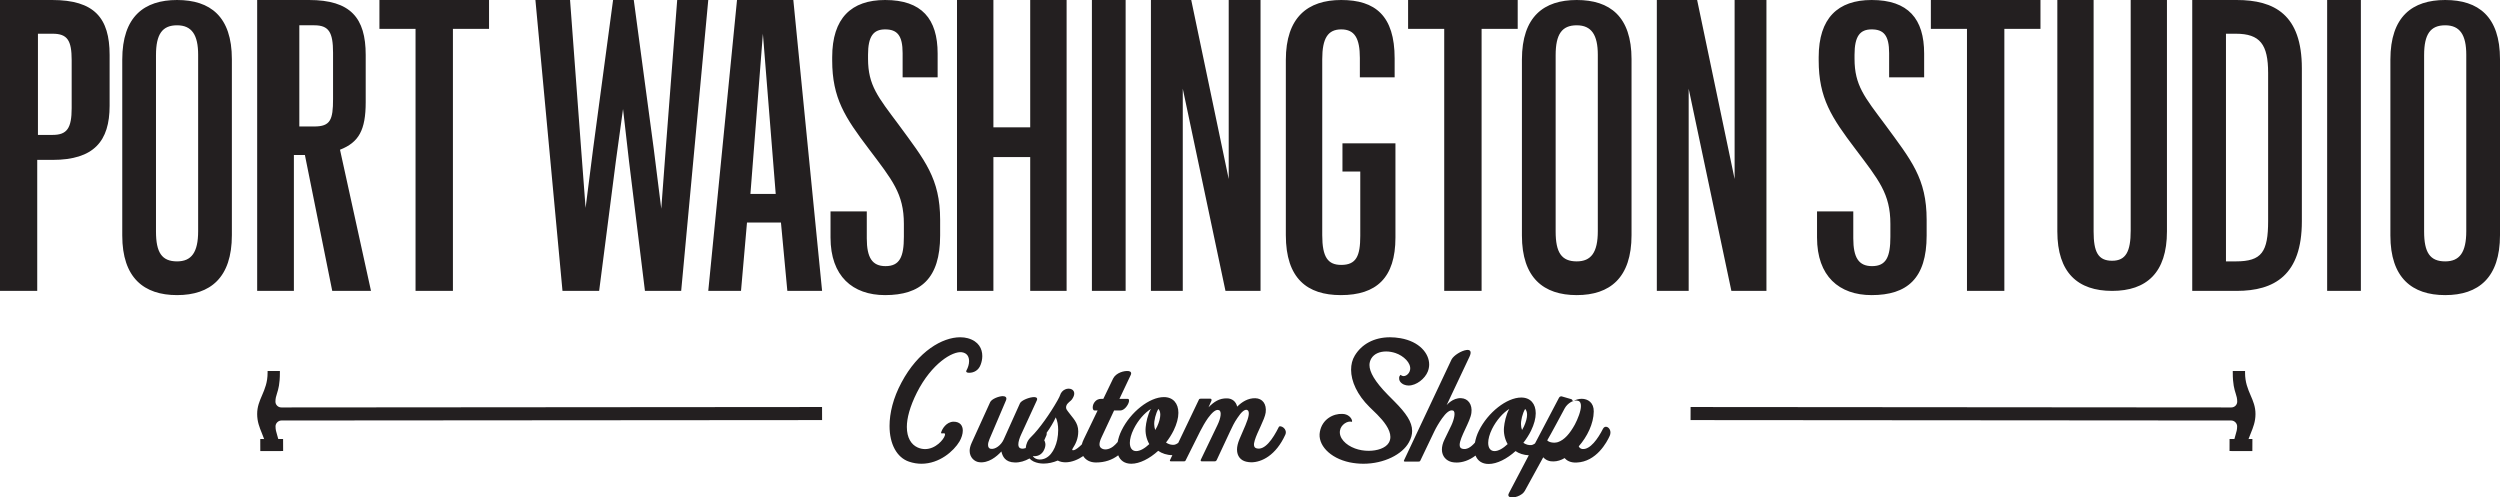 <?xml version="1.0" encoding="UTF-8"?>
<svg width="593px" height="118px" viewBox="0 0 593 118" version="1.1" xmlns="http://www.w3.org/2000/svg" xmlns:xlink="http://www.w3.org/1999/xlink">
    <title>Fill 1</title>
    <g id="Page-1" stroke="none" stroke-width="1" fill="none" fill-rule="evenodd">
        <g id="25---Custom-Shop-V4-Mobile-Roll-Over" transform="translate(-118, -342)" fill="#231F20">
            <path d="M656,394.404 C656,401.744 654.513,404 648.341,404 L646,404 L646,350 L648.341,350 C654.086,350 656,352.538 656,359.314 L656,394.404 Z M648.513,342 L638,342 L638,411 L648.513,411 C657.521,411 664,407.236 664,394.499 L664,358.211 C664,345.475 657.521,342 648.513,342 L648.513,342 Z M341,397.868 L341,394.14 C341,384.306 337.34,380.008 331.113,371.509 C326.272,365.014 323.898,362.244 323.898,355.942 L323.898,354.987 C323.898,350.592 325.183,348.971 327.95,348.971 C330.817,348.971 332.102,350.403 332.102,354.604 L332.102,360.336 L340.407,360.336 L340.407,354.7 C340.407,346.488 336.648,342 327.95,342 C319.945,342 315.396,346.298 315.396,355.563 L315.396,356.325 C315.396,365.3 318.46,369.884 324.094,377.335 C329.632,384.688 332.399,387.934 332.399,395.098 L332.399,398.154 C332.399,402.928 331.41,405.126 328.05,405.126 C324.887,405.126 323.601,403.118 323.601,398.534 L323.601,392.136 L315,392.136 L315,398.344 C315,407.512 320.241,412 327.95,412 C336.351,412 341,408.085 341,397.868 L341,397.868 Z M165,396.822 C165,401.894 163.402,404 159.998,404 C156.383,404 155,401.894 155,396.919 L155,355.085 C155,350.106 156.491,348 159.998,348 C163.509,348 165,350.299 165,354.988 L165,396.822 Z M160,342 C152.22,342 147,345.915 147,356.132 L147,397.868 C147,407.892 152.124,412 160,412 C167.879,412 173,407.892 173,397.772 L173,356.039 C173,345.915 167.879,342 160,342 L160,342 Z M184.754,441.74 L313,441.643 L312.99,438.544 L184.744,438.645 C184.369,438.648 184.018,438.505 183.75,438.245 C183.485,437.985 183.335,437.644 183.335,437.276 C183.335,436.489 183.494,435.979 183.7,435.332 C184.012,434.34 184.396,433.108 184.389,430.38 L184.389,430 L181.473,430.007 L181.473,430.387 C181.479,432.695 180.81,434.256 180.16,435.768 C179.56,437.159 178.993,438.466 179,440.212 C179,442.016 179.547,443.359 180.124,444.78 C180.283,445.173 180.475,445.648 180.651,446.139 L179.733,446.136 L179.742,449 L185.158,448.984 L185.148,446.123 L184.002,446.126 C183.896,445.687 183.783,445.316 183.7,445.047 C183.508,444.416 183.355,443.918 183.355,443.122 C183.355,442.771 183.504,442.423 183.773,442.159 C184.038,441.896 184.396,441.743 184.754,441.74 L184.754,441.74 Z M670,411 L678,411 L678,342 L670,342 L670,411 Z M189,348 L192.547,348 C196.002,348 197,349.65 197,354.511 L197,365.489 C197,370.445 196.366,372 192.547,372 L189,372 L189,348 Z M187.711,378.769 L190.322,378.769 L196.807,411 L206,411 L198.649,377.514 C203.099,375.775 204.745,372.882 204.745,366.221 L204.745,355.029 C204.745,346.245 201.162,342 191.291,342 L179,342 L179,411 L187.711,411 L187.711,378.769 Z M344.175,442.024 C342.459,442.063 341.453,443.762 341.23,444.594 C341.191,444.707 341.23,444.785 341.303,444.785 C341.38,444.824 341.565,444.785 341.715,444.785 C342.012,444.746 342.274,444.785 342.124,445.274 C341.865,446.258 339.927,448.524 337.429,448.524 C336.867,448.524 336.273,448.41 335.675,448.145 C334.145,447.465 333.104,445.84 333.104,443.27 C333.104,441.195 333.81,438.473 335.49,435.113 C338.994,428.196 343.951,425.25 346.152,425.551 C347.42,425.739 347.867,426.645 347.867,427.668 C347.867,428.422 347.605,429.215 347.269,429.82 C347.158,429.973 347.158,430.086 347.196,430.16 C347.269,430.348 347.531,430.423 347.902,430.423 C348.985,430.423 350.141,429.859 350.626,428.461 C350.85,427.856 351,427.173 351,426.457 C351,424.719 350.141,422.945 347.566,422.227 C347.011,422.074 346.413,422 345.743,422 C341.565,422 335.787,425.285 331.836,432.727 C329.859,436.395 329,439.984 329,443.047 C329,447.313 330.715,450.524 333.625,451.508 C334.631,451.851 335.637,452 336.57,452 C340.821,452 344.213,449.016 345.593,446.711 C346.078,445.879 346.375,444.934 346.375,444.141 C346.375,442.969 345.743,442.024 344.175,442.024 L344.175,442.024 Z M497,396.822 C497,401.894 495.405,404 492,404 C488.384,404 487,401.894 487,396.919 L487,355.085 C487,350.106 488.487,348 492,348 C495.509,348 497,350.299 497,354.988 L497,396.822 Z M492,342 C484.22,342 479,345.915 479,356.132 L479,397.868 C479,407.892 484.124,412 492,412 C499.876,412 505,407.892 505,397.772 L505,356.039 C505,345.915 499.876,342 492,342 L492,342 Z M537,411 L537,342 L529.45,342 L529.45,384.461 L520.56,342 L511,342 L511,411 L518.554,411 L518.554,363.039 L528.683,411 L537,411 Z M392.487,443.143 C392.346,443.428 392.172,443.712 392.031,444 C391.89,443.608 391.785,443.177 391.785,442.752 C391.716,441.821 392.136,440.034 392.766,439 C393.048,439.285 393.222,439.75 393.222,440.359 C393.222,441.108 392.976,442.072 392.487,443.143 L392.487,443.143 Z M390.612,447.341 C389.534,448.362 388.415,449 387.51,449 C386.521,449 386,448.234 386,447.046 C386,446.153 386.303,445.004 386.908,443.769 C387.939,441.68 389.534,439.893 391,439 C390.225,440.32 389.837,442.321 389.752,443.346 C389.623,444.618 389.881,446.069 390.612,447.341 L390.612,447.341 Z M368.77,446.313 C368.196,448.926 366.778,451.042 364.556,450.999 C363.968,450.999 363.292,450.686 363,450.217 C363.013,450.206 363.026,450.189 363.039,450.178 C363.758,450.31 365.153,450.071 365.744,448.51 C366.128,447.543 365.97,446.892 365.695,446.441 C365.892,446.032 366.079,445.619 366.24,445.192 C366.309,445.011 366.269,444.83 366.266,444.648 C367.109,443.496 367.907,442.127 368.426,441 C368.81,441.789 369,442.824 369,444.026 C369,444.773 368.925,445.52 368.77,446.313 L368.77,446.313 Z M421.345,443.261 C419.919,446.139 417.987,448.935 416.015,448.332 C415.36,448.141 415.32,447.425 415.631,446.44 C416.21,444.473 417.987,441.521 418.218,439.859 C418.486,437.818 417.444,436.493 415.747,436.457 C414.046,436.418 412.58,437.322 411.459,438.459 C411.187,437.251 410.261,436.493 409.027,436.493 C407.21,436.457 405.976,437.29 404.662,438.612 L405.317,437.137 C405.473,436.833 405.357,436.567 405.086,436.567 L402.886,436.567 C402.538,436.567 402.419,436.642 402.343,436.872 L397.472,447.062 C397.168,447.279 396.85,447.448 396.51,447.499 C395.854,447.574 395.196,447.386 394.577,446.971 C395.275,446.064 395.891,445.118 396.394,444.094 C397.128,442.581 397.515,441.145 397.515,439.934 C397.515,437.704 396.278,436.191 394.078,436.191 C390.64,436.191 386.16,439.742 384.036,444.094 C383.546,445.076 383.281,445.983 383.112,446.842 C382.755,447.26 382.391,447.639 382.027,447.914 C381.025,448.669 379.903,448.821 379.208,448.293 C378.745,447.953 378.553,447.234 379.324,445.646 L382.259,439.367 L383.728,439.367 C384.694,439.367 385.581,438.116 385.773,437.322 C385.852,436.907 385.812,436.606 385.505,436.606 L383.533,436.606 L386.2,430.968 C386.471,430.404 386.2,430.1 385.733,430.025 C384.694,429.873 382.722,430.404 382.027,431.801 L379.711,436.606 L379.208,436.606 C378.553,436.606 378.086,436.872 377.779,437.212 C377.008,438.006 377.044,439.367 377.623,439.367 L378.358,439.367 L375.076,446.177 C374.864,446.605 374.712,447.017 374.612,447.409 C373.921,448.109 373.272,448.585 372.835,448.747 C372.604,448.821 372.412,448.821 372.372,448.747 C372.293,448.669 372.333,448.559 372.448,448.368 C373.107,447.347 373.762,446.1 373.762,444.321 C373.762,442.202 372.372,441.071 371.522,439.859 C371.174,439.367 370.751,439.026 370.906,438.346 C371.019,437.892 371.29,437.666 371.562,437.4 C371.869,437.137 372.217,436.907 372.488,436.379 C372.951,435.585 372.951,434.791 372.256,434.373 C371.33,433.884 369.861,434.373 369.437,435.773 C369.358,436 369.282,436.191 368.819,437.024 C367.158,439.973 364.494,443.789 362.562,445.646 C361.738,446.453 361.394,447.299 361.301,448.28 C360.97,448.394 360.63,448.455 360.282,448.407 C359.743,448.332 359.548,447.953 359.548,447.425 C359.548,446.78 359.816,445.912 360.242,445.001 L363.912,437.024 C364.183,436.457 363.875,436.227 363.372,436.191 C362.29,436.152 360.242,436.946 359.935,437.666 L356.073,446.249 C355.491,447.574 354.025,448.708 352.943,448.446 C352.596,448.368 352.364,448.066 352.364,447.538 C352.364,447.156 352.48,446.706 352.712,446.139 L356.613,436.985 C356.92,436.266 356.497,435.961 355.838,435.961 C354.836,436 353.215,436.642 352.864,437.4 L348.463,447.081 C348.156,447.765 348,448.407 348,448.935 C348,450.526 349.158,451.472 350.161,451.621 C352.44,451.961 354.412,450.296 355.531,449.087 C355.802,450.26 356.421,451.66 358.737,451.699 C359.928,451.725 361.103,451.365 362.198,450.749 C362.476,451.038 362.793,451.294 363.181,451.472 C363.915,451.812 364.726,451.961 365.536,451.961 C366.655,451.961 367.813,451.699 368.898,451.242 C369.474,451.546 370.093,451.66 370.751,451.66 C372.204,451.66 373.742,451.012 374.943,450.173 C375.512,451.106 376.555,451.699 377.971,451.699 C380.068,451.699 381.799,451.093 383.242,449.998 C383.725,451.229 384.76,452 386.352,452 C388.324,452 390.68,450.791 392.724,448.935 C393.575,449.541 394.812,449.959 396.046,449.959 C396.063,449.959 396.076,449.952 396.089,449.952 L395.547,451.09 C395.467,451.242 395.431,451.433 395.778,451.433 L398.789,451.433 C399.1,451.433 399.176,451.355 399.292,451.09 L402.69,444.285 C403.193,443.3 403.852,442.13 404.547,441.145 C405.473,439.895 406.399,438.987 407.134,439.292 C407.829,439.519 407.597,441.145 406.787,442.811 L402.846,451.018 C402.73,451.242 402.806,451.433 403.077,451.433 L406.128,451.433 C406.476,451.433 406.591,451.167 406.671,450.979 C406.899,450.487 409.798,444.285 409.798,444.285 C410.221,443.375 410.764,442.202 411.535,441.107 C412.425,439.742 413.275,438.987 413.854,439.253 C414.509,439.558 414.241,440.919 413.431,442.847 L411.998,446.177 C411.614,447.12 411.419,447.914 411.419,448.633 C411.419,450.224 412.309,451.203 413.583,451.507 C413.97,451.585 414.354,451.66 414.781,451.66 C417.252,451.66 420.65,450.033 422.89,445.079 C423.162,444.437 422.89,443.828 422.506,443.491 C422.08,443.109 421.501,442.996 421.345,443.261 L421.345,443.261 Z M452.96,444.22 C452.96,442.089 451.517,439.993 448.759,437.224 L447.2,435.654 C444.078,432.475 442.837,430.229 442.837,428.582 C442.837,428.021 442.998,427.537 443.238,427.085 C443.958,425.852 445.359,425.368 446.799,425.368 C447.559,425.368 448.32,425.515 448.999,425.74 C450.918,426.377 452.758,428.098 452.477,429.707 C452.319,430.79 451.041,431.69 450.277,430.94 C450.239,430.867 450.198,430.976 450.119,431.014 C449.999,431.165 449.879,431.351 449.879,431.578 C449.838,432.023 449.958,432.735 451,433.222 C451.36,433.369 451.719,433.446 452.12,433.446 C453.961,433.446 455.999,431.838 456.678,430.117 C456.88,429.591 457,429.034 457,428.473 C457,425.816 454.68,423.009 450.198,422.224 C449.321,422.077 448.519,422 447.717,422 C443.879,422 440.96,423.686 439.359,426.339 C438.76,427.313 438.479,428.473 438.479,429.707 C438.479,432.437 439.918,435.654 442.837,438.532 L444.678,440.329 C446.199,441.864 447.799,443.845 447.799,445.639 C447.799,446.126 447.679,446.613 447.398,447.062 C446.638,448.296 444.678,448.933 442.639,448.933 C441.518,448.933 440.398,448.744 439.4,448.373 C437.159,447.549 435.559,445.867 435.84,444.143 C436.039,442.762 437.598,441.749 438.64,442.05 L438.681,442.05 C438.718,442.012 438.76,441.864 438.64,441.563 C438.437,441.002 437.718,440.217 436.44,440.179 C434.319,440.067 431.639,441.374 431.077,444.405 C430.481,447.472 433.4,450.654 438.119,451.664 C439.198,451.885 440.319,452 441.398,452 C446.278,452 450.637,449.792 452.199,446.911 C452.72,445.979 452.96,445.078 452.96,444.22 L452.96,444.22 Z M653,440.212 C653.007,438.466 652.443,437.159 651.843,435.768 C651.194,434.256 650.521,432.695 650.527,430.387 L650.531,430.007 L647.611,430 L647.614,430.38 C647.607,433.108 647.992,434.34 648.303,435.332 C648.509,435.979 648.668,436.489 648.668,437.276 C648.665,437.644 648.515,437.985 648.254,438.245 C647.985,438.505 647.634,438.648 647.259,438.645 L519.007,438.544 L519,441.643 L647.246,441.74 C647.604,441.743 647.962,441.896 648.23,442.159 C648.495,442.423 648.648,442.771 648.648,443.122 C648.648,443.918 648.492,444.416 648.3,445.047 C648.217,445.316 648.104,445.687 648.002,446.126 L646.851,446.123 L646.845,448.984 L652.257,449 L652.271,446.136 L651.349,446.139 C651.525,445.648 651.721,445.173 651.88,444.78 C652.453,443.359 653,442.016 653,440.212 L653,440.212 Z M449,398.344 L449,375.996 L436.431,375.996 L436.431,382.681 L440.656,382.681 L440.656,397.961 C440.656,402.735 439.696,404.836 436.144,404.836 C432.98,404.836 431.635,403.022 431.635,397.772 L431.635,356.039 C431.635,351.072 432.98,348.971 436.144,348.971 C439.311,348.971 440.559,351.072 440.559,355.752 L440.559,360.336 L448.809,360.336 L448.809,355.849 C448.809,345.722 444.204,342 436.144,342 C428.181,342 423,346.105 423,356.228 L423,397.772 C423,408.085 428.087,412 436.05,412 C444.492,412 449,407.892 449,398.344 L449,398.344 Z M260.116,411 L264.084,380.216 L265.783,367.863 L267.199,380.216 L270.98,411 L279.575,411 L286,342 L278.63,342 L275.89,377.608 L274.853,391.505 L273.058,377.225 L268.332,342 L263.422,342 L258.696,377.225 L256.902,391.314 L255.864,377.608 L253.216,342 L245,342 L251.422,411 L260.116,411 Z M377,411 L385,411 L385,342 L377,342 L377,411 Z M353.635,379.25 L362.365,379.25 L362.365,411 L371,411 L371,342 L362.365,342 L362.365,372.206 L353.635,372.206 L353.635,342 L345,342 L345,411 L353.635,411 L353.635,379.25 Z M398.554,363.039 L408.683,411 L417,411 L417,342 L409.45,342 L409.45,384.461 L400.56,342 L391,342 L391,411 L398.554,411 L398.554,363.039 Z M460.569,411 L469.434,411 L469.434,348.853 L478,348.853 L478,342 L452,342 L452,348.853 L460.569,348.853 L460.569,411 Z M619,411 C627.128,411 632,406.711 632,396.897 L632,342 L623.399,342 L623.399,396.704 C623.399,401.661 622.252,403.85 619,403.85 C615.654,403.85 614.604,401.754 614.604,396.897 L614.604,342 L606,342 L606,396.897 C606,406.711 610.875,411 619,411 L619,411 Z M584.567,411 L593.433,411 L593.433,348.853 L602,348.853 L602,342 L576,342 L576,348.853 L584.567,348.853 L584.567,411 Z M561.948,412 C570.354,412 575,408.085 575,397.868 L575,394.14 C575,384.306 571.34,380.008 565.112,371.509 C560.27,365.014 557.895,362.244 557.895,355.942 L557.895,354.987 C557.895,350.592 559.181,348.971 561.948,348.971 C564.816,348.971 566.101,350.403 566.101,354.604 L566.101,360.336 L574.407,360.336 L574.407,354.7 C574.407,346.488 570.651,342 561.948,342 C553.942,342 549.393,346.298 549.393,355.563 L549.393,356.325 C549.393,365.3 552.457,369.884 558.095,377.335 C563.63,384.688 566.398,387.934 566.398,395.098 L566.398,398.154 C566.398,402.928 565.412,405.126 562.048,405.126 C558.884,405.126 557.599,403.118 557.599,398.534 L557.599,392.136 L549,392.136 L549,398.344 C549,407.512 554.239,412 561.948,412 L561.948,412 Z M216.567,411 L225.433,411 L225.433,348.853 L234,348.853 L234,342 L208,342 L208,348.853 L216.567,348.853 L216.567,411 Z M135,367.648 C135,372.411 133.897,374 130.494,374 L127,374 L127,350 L130.494,350 C133.987,350 135,351.585 135,356.257 L135,367.648 Z M130.364,342 L118,342 L118,411 L126.831,411 L126.831,379.926 L130.46,379.926 C140.272,379.926 144,375.486 144,367.092 L144,355.029 C144,346.245 140.371,342 130.364,342 L130.364,342 Z M703,396.822 C703,401.894 701.406,404 698.002,404 C694.387,404 693,401.894 693,396.919 L693,355.085 C693,350.106 694.491,348 698.002,348 C701.509,348 703,350.299 703,354.988 L703,396.822 Z M698,342 C690.22,342 685,345.915 685,356.132 L685,397.868 C685,407.892 690.124,412 698,412 C705.876,412 711,407.892 711,397.772 L711,356.039 C711,345.915 705.876,342 698,342 L698,342 Z M491.558,442.696 C490.36,444.872 489.081,446.337 487.555,446.865 C486.608,447.164 485.41,446.939 485,446.453 C485.576,445.548 489.166,438.823 489.166,438.823 C489.784,437.697 491.311,436.68 492.385,437.095 C492.834,437.243 493,437.697 493,438.296 C493,439.5 492.258,441.376 491.558,442.696 L491.558,442.696 Z M479.487,443.143 C479.346,443.428 479.172,443.712 479.031,444 C478.89,443.608 478.785,443.177 478.785,442.752 C478.716,441.821 479.136,440.034 479.766,439 C480.048,439.285 480.222,439.75 480.222,440.359 C480.222,441.108 479.976,442.072 479.487,443.143 L479.487,443.143 Z M475.612,447.341 C474.534,448.362 473.415,449 472.51,449 C471.517,449 471,448.234 471,447.046 C471,446.153 471.303,445.004 471.905,443.769 C472.942,441.68 474.534,439.893 476,439 C475.225,440.32 474.837,442.321 474.752,443.346 C474.623,444.618 474.881,446.069 475.612,447.341 L475.612,447.341 Z M499.167,443.267 C498.819,443.154 498.471,443.267 498.24,443.684 C497.041,446.058 495.187,448.697 493.33,448.509 C492.87,448.432 492.599,448.167 492.479,447.867 C494.492,445.567 495.998,442.511 496.038,439.611 C496.075,437.498 494.644,436.594 493.178,436.594 C492.443,436.594 491.668,436.82 491.052,437.237 C491.052,437.046 490.973,436.743 490.665,436.668 L488.464,436.029 C488.344,435.99 487.997,435.99 487.805,436.329 L482.101,447.192 C481.836,447.36 481.568,447.521 481.273,447.566 C480.614,447.641 479.959,447.453 479.34,447.04 C480.038,446.135 480.654,445.192 481.157,444.172 C481.892,442.663 482.276,441.232 482.276,440.024 C482.276,437.802 481.041,436.294 478.84,436.294 C475.4,436.294 470.918,439.834 468.792,444.172 C468.289,445.179 468.024,446.106 467.859,446.985 C466.902,448.096 465.862,448.755 464.813,448.432 C464.386,448.319 464.233,447.98 464.233,447.527 C464.233,445.754 466.783,441.949 467.014,439.95 C467.286,437.951 466.243,436.52 464.581,436.445 C462.572,436.329 461.141,438.102 461.141,438.102 L466.551,426.639 C467.17,425.321 466.706,424.905 465.856,425.018 C464.657,425.169 462.803,426.3 462.3,427.282 L451.054,451.145 C450.978,451.297 450.938,451.487 451.246,451.487 L454.454,451.487 C454.765,451.487 454.841,451.41 454.957,451.145 L458.202,444.362 C458.668,443.38 459.364,442.214 460.059,441.232 C460.949,439.985 461.873,439.12 462.648,439.385 C463.383,439.611 462.879,441.607 462.264,442.892 L460.638,446.248 C460.211,447.111 460.019,447.941 460.019,448.622 C460.019,450.244 461.062,451.297 462.376,451.6 C462.724,451.675 463.111,451.714 463.535,451.714 C464.859,451.714 466.455,451.239 467.998,450.06 C468.484,451.284 469.52,452.053 471.11,452.053 C473.083,452.053 475.44,450.848 477.486,448.997 C478.293,449.572 479.455,449.95 480.631,449.989 L475.943,458.916 C475.632,459.443 475.787,459.743 476.095,459.895 C476.946,460.273 479.071,459.595 479.691,458.422 L484.057,450.467 C484.713,451.184 485.564,451.487 486.49,451.449 C487.341,451.449 488.344,451.145 489.119,450.657 C489.583,451.184 490.433,451.791 491.979,451.714 C496.694,451.526 499.167,446.849 499.826,445.38 C500.289,444.323 499.746,443.454 499.167,443.267 L499.167,443.267 Z M298.958,350 L302,388 L296,388 L298.958,350 Z M295.187,394.789 L303.242,394.789 L304.757,411 L313,411 L306.177,342 L292.819,342 L286,411 L293.767,411 L295.187,394.789 Z" id="Fill-1"></path>
        </g>
    </g>
</svg>